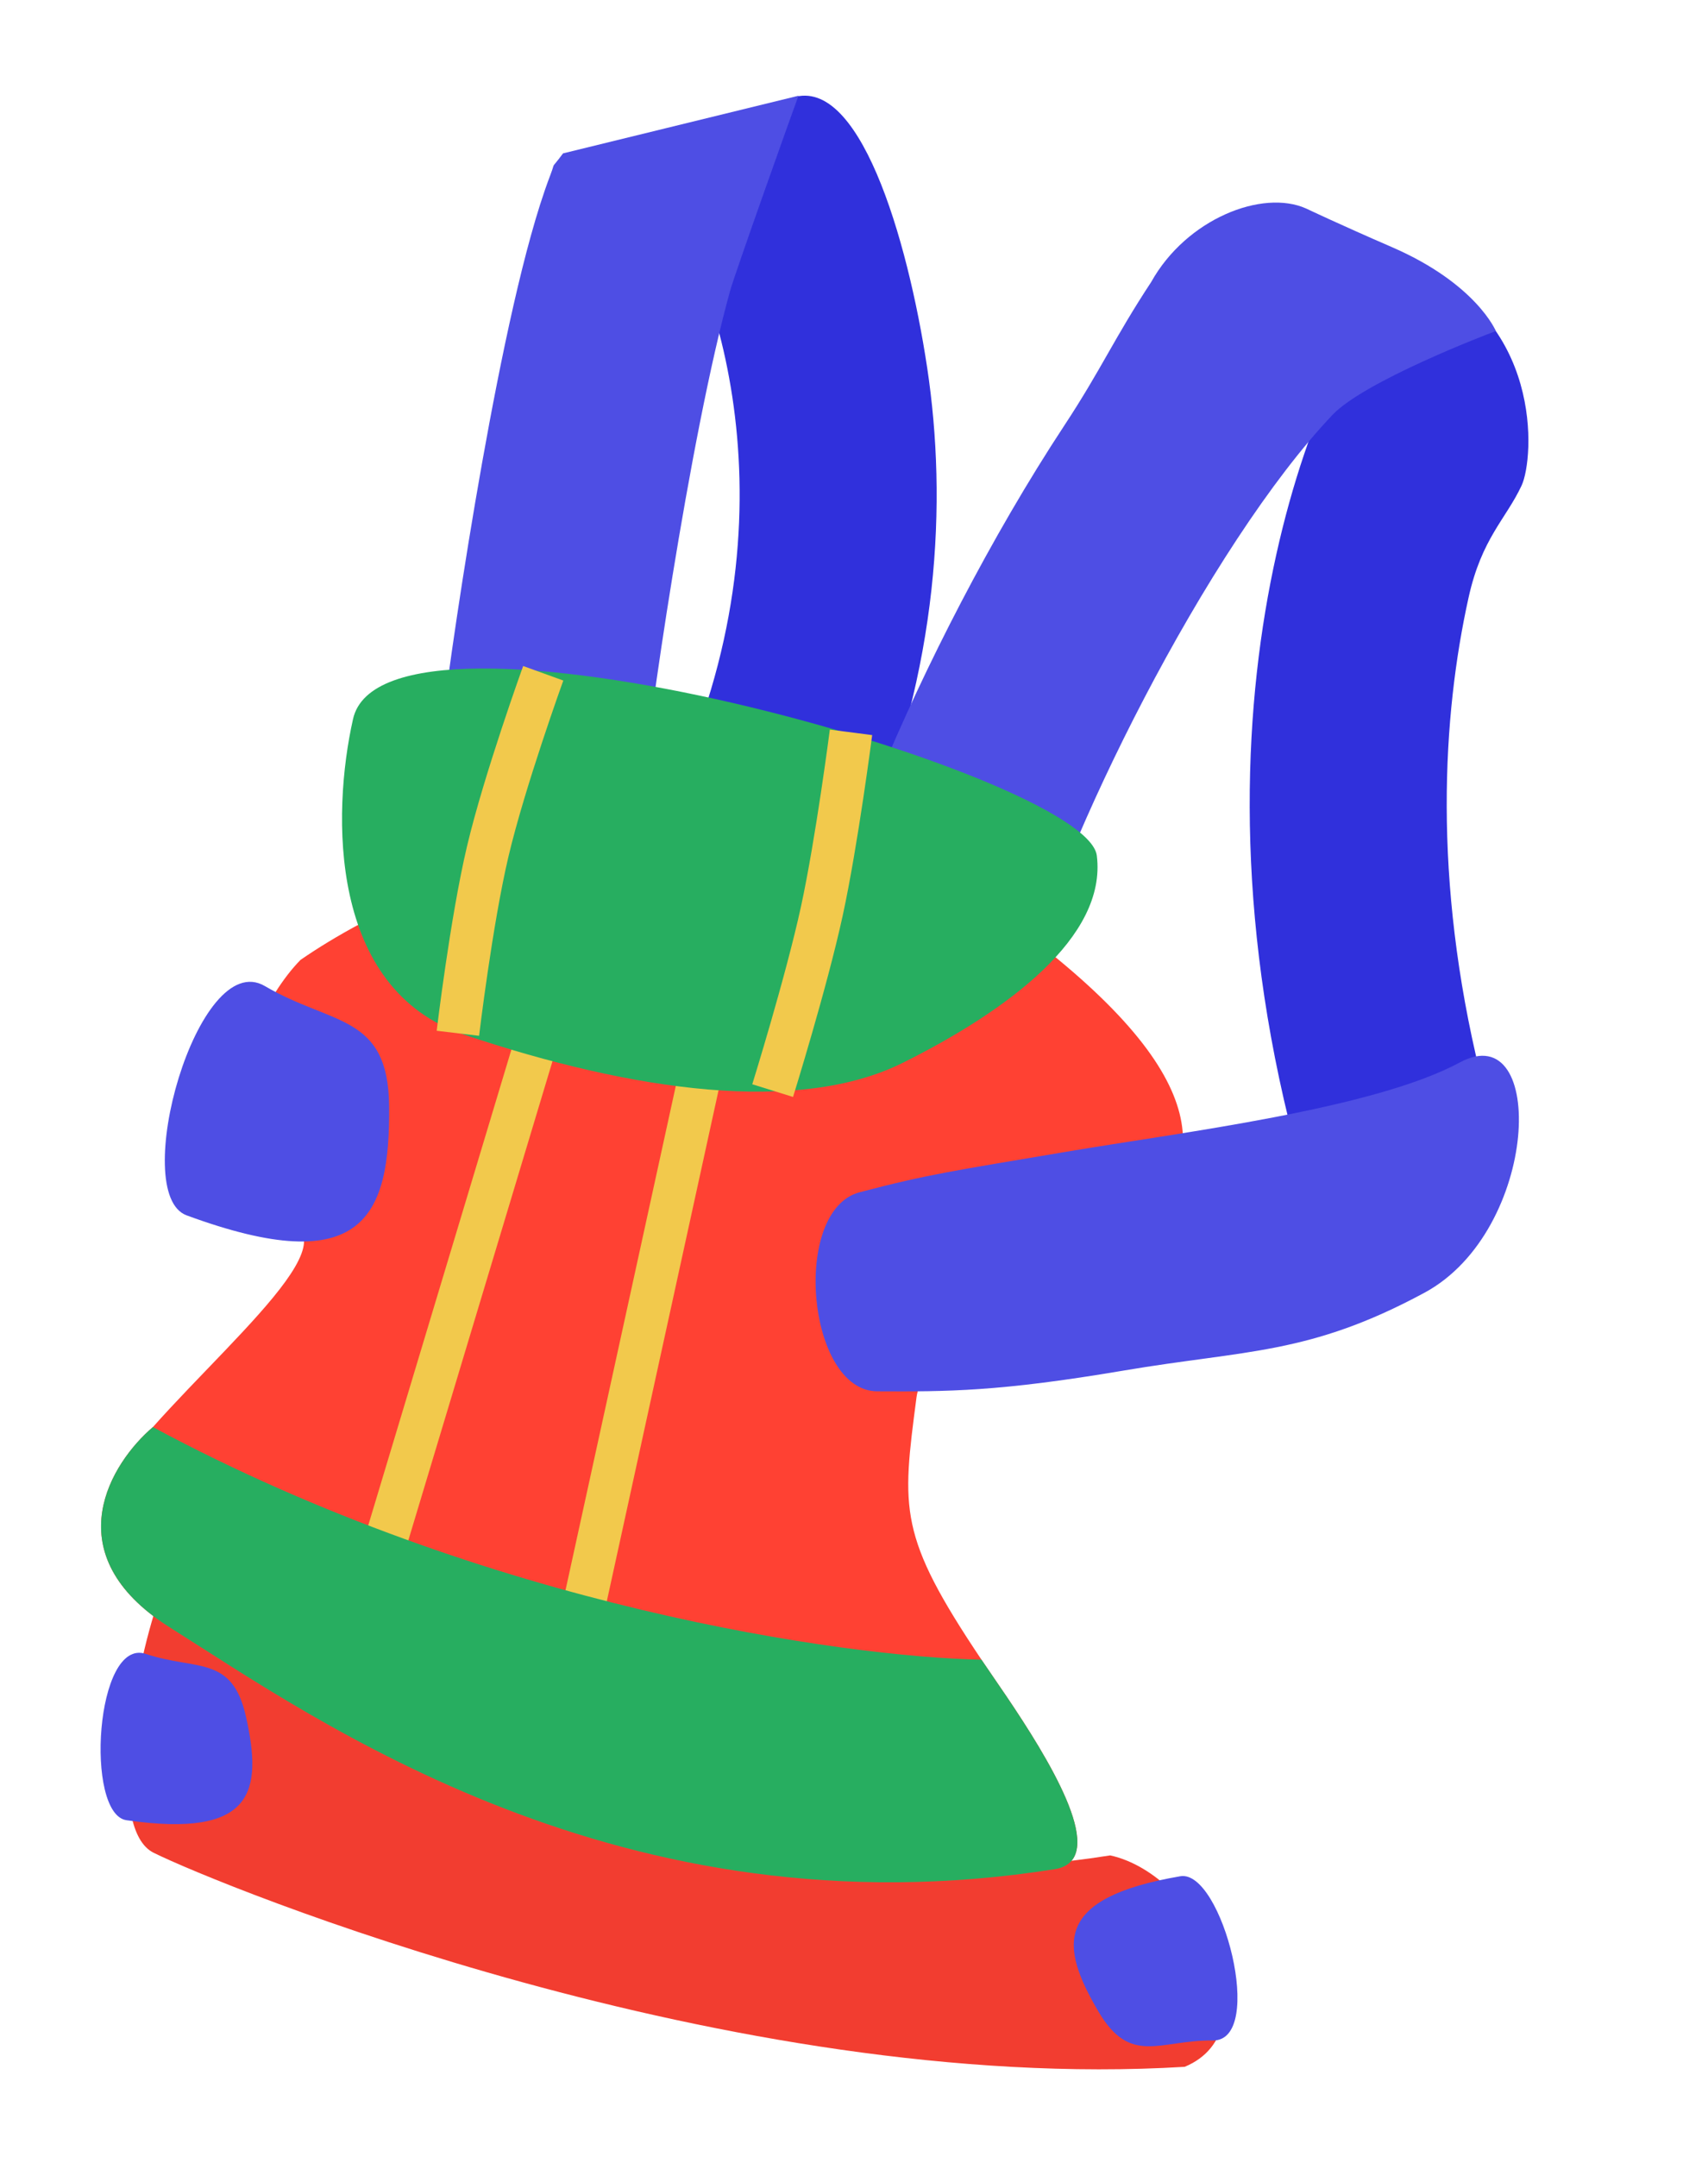 <?xml version="1.0" encoding="UTF-8"?> <svg xmlns="http://www.w3.org/2000/svg" width="80" height="101" viewBox="0 0 80 101" fill="none"> <path d="M8.804 75.733C15.611 80.01 31.669 90.083 52 86.871C56.212 87.792 59.657 95.05 55.487 96.77C34.144 98.063 10.27 88.272 7.196 86.748C5.02 85.668 6.189 78.468 7.456 74.819C7.56 74.889 8.693 75.664 8.804 75.733Z" fill="#F23D30"></path> <path d="M11.421 57.064C18.099 56.609 11.37 62.086 7.161 66.817C5.203 68.487 2.632 72.615 7.649 75.999C7.753 76.069 7.861 76.139 7.971 76.208C14.779 80.485 29.068 90.729 49.399 87.517C50.148 87.398 50.453 86.939 50.462 86.274C50.491 84.016 47.098 79.389 45.97 77.707C42.063 71.876 42.239 70.697 42.927 65.428C43.615 60.158 65.654 58.166 49.513 44.879C36.601 34.249 20.506 40.494 14.072 44.946C10.659 48.446 9.262 57.211 11.421 57.064Z" fill="#FF4133"></path> <path d="M25.562 47.267L17.625 73.637M33.099 48.915L26.794 77.733" stroke="#F2C94C" stroke-width="2"></path> <path d="M49.399 87.517C29.068 90.729 14.779 80.485 7.971 76.208C7.861 76.139 7.753 76.069 7.649 75.999C2.632 72.615 5.202 68.487 7.161 66.817C22.825 75.229 39.56 77.582 45.97 77.707C47.097 79.389 50.491 84.016 50.462 86.273C50.453 86.939 50.148 87.398 49.399 87.517Z" fill="#27AE60"></path> <path fill-rule="evenodd" clip-rule="evenodd" d="M34.303 18.597C33.554 13.635 31.804 10.423 31.011 9.515L36.981 4.624C40.209 3.317 42.509 11.132 43.428 17.22C44.373 23.485 43.986 31.275 40.5 39.485L32.006 35.878C34.747 29.422 35.025 23.382 34.303 18.597Z" fill="#3030DC"></path> <path d="M65.998 12.375C64.69 13.538 63.514 15.499 62.571 17.521C61.543 19.727 60.531 22.578 59.778 25.973C58.267 32.78 57.775 41.873 60.367 52.467L69.331 50.274C67.099 41.153 67.561 33.498 68.787 27.972C69.401 25.201 70.536 24.303 71.269 22.733C71.865 21.452 72.301 14.829 65.998 12.375Z" fill="#3030DC"></path> <path fill-rule="evenodd" clip-rule="evenodd" d="M57.945 25.235C54.879 29.892 52.029 35.486 50.137 40.047L41.194 36.337C43.287 31.291 46.412 25.145 49.859 19.91C51.581 17.294 52.18 15.847 53.918 13.207C55.574 10.24 59.13 8.85 61.176 9.762C61.176 9.762 62.701 10.489 65.194 11.57C69.154 13.288 70.064 15.501 70.064 15.501C69.586 15.673 63.899 17.856 62.41 19.426C61 20.913 59.479 22.904 57.945 25.235ZM52.616 64.173C46.788 65.16 44.376 65.158 41.086 65.142C37.796 65.126 37.054 56.672 40.259 55.824C43.464 54.977 44.699 54.814 49.967 53.922C55.285 53.021 64.308 51.938 68.38 49.742C72.452 47.547 72.126 57.612 66.717 60.528C61.309 63.444 58.394 63.194 52.616 64.173Z" fill="#4E4EE4"></path> <path d="M30.564 33.18C31.03 29.773 31.849 24.504 32.782 19.796C33.25 17.435 33.732 15.29 34.196 13.619C34.429 12.781 37.22 4.952 37.399 4.483L26.372 7.181C25.726 8.053 26.065 7.44 25.772 8.209C25.446 9.062 25.145 10.028 24.867 11.029C24.31 13.034 23.774 15.446 23.285 17.914C22.304 22.862 21.456 28.331 20.971 31.866L30.564 33.18Z" fill="#4E4EE4"></path> <path d="M16.533 33.677C15.538 38.105 15.395 46.312 21.742 48.444C29.676 51.109 37.416 52.183 42.282 49.763C47.147 47.343 51.853 43.882 51.373 40.06C50.893 36.238 18.004 26.953 16.533 33.677Z" fill="#27AE60"></path> <path d="M25.444 31.523C25.444 31.523 23.63 36.54 22.846 39.859C22.071 43.14 21.447 48.379 21.447 48.379M39.86 34.289C39.86 34.289 39.196 39.425 38.493 42.662C37.77 45.986 36.19 51.063 36.19 51.063" stroke="#F2C94C" stroke-width="2"></path> <path d="M12.407 46.169C15.563 48.021 18.183 47.469 18.226 51.778C18.277 56.93 17.055 59.962 8.742 56.904C6.019 55.903 9.25 44.318 12.407 46.169Z" fill="#4E4EE4"></path> <path d="M6.832 77.438C9.206 78.23 10.875 77.476 11.523 80.382C12.296 83.856 11.916 86.082 5.926 85.224C3.964 84.943 4.459 76.645 6.832 77.438Z" fill="#4E4EE4"></path> <path d="M56.81 95.536C54.308 95.509 52.95 96.739 51.443 94.172C49.641 91.103 49.32 88.868 55.284 87.847C57.237 87.513 59.312 95.562 56.81 95.536Z" fill="#4E4EE4"></path> </svg> 